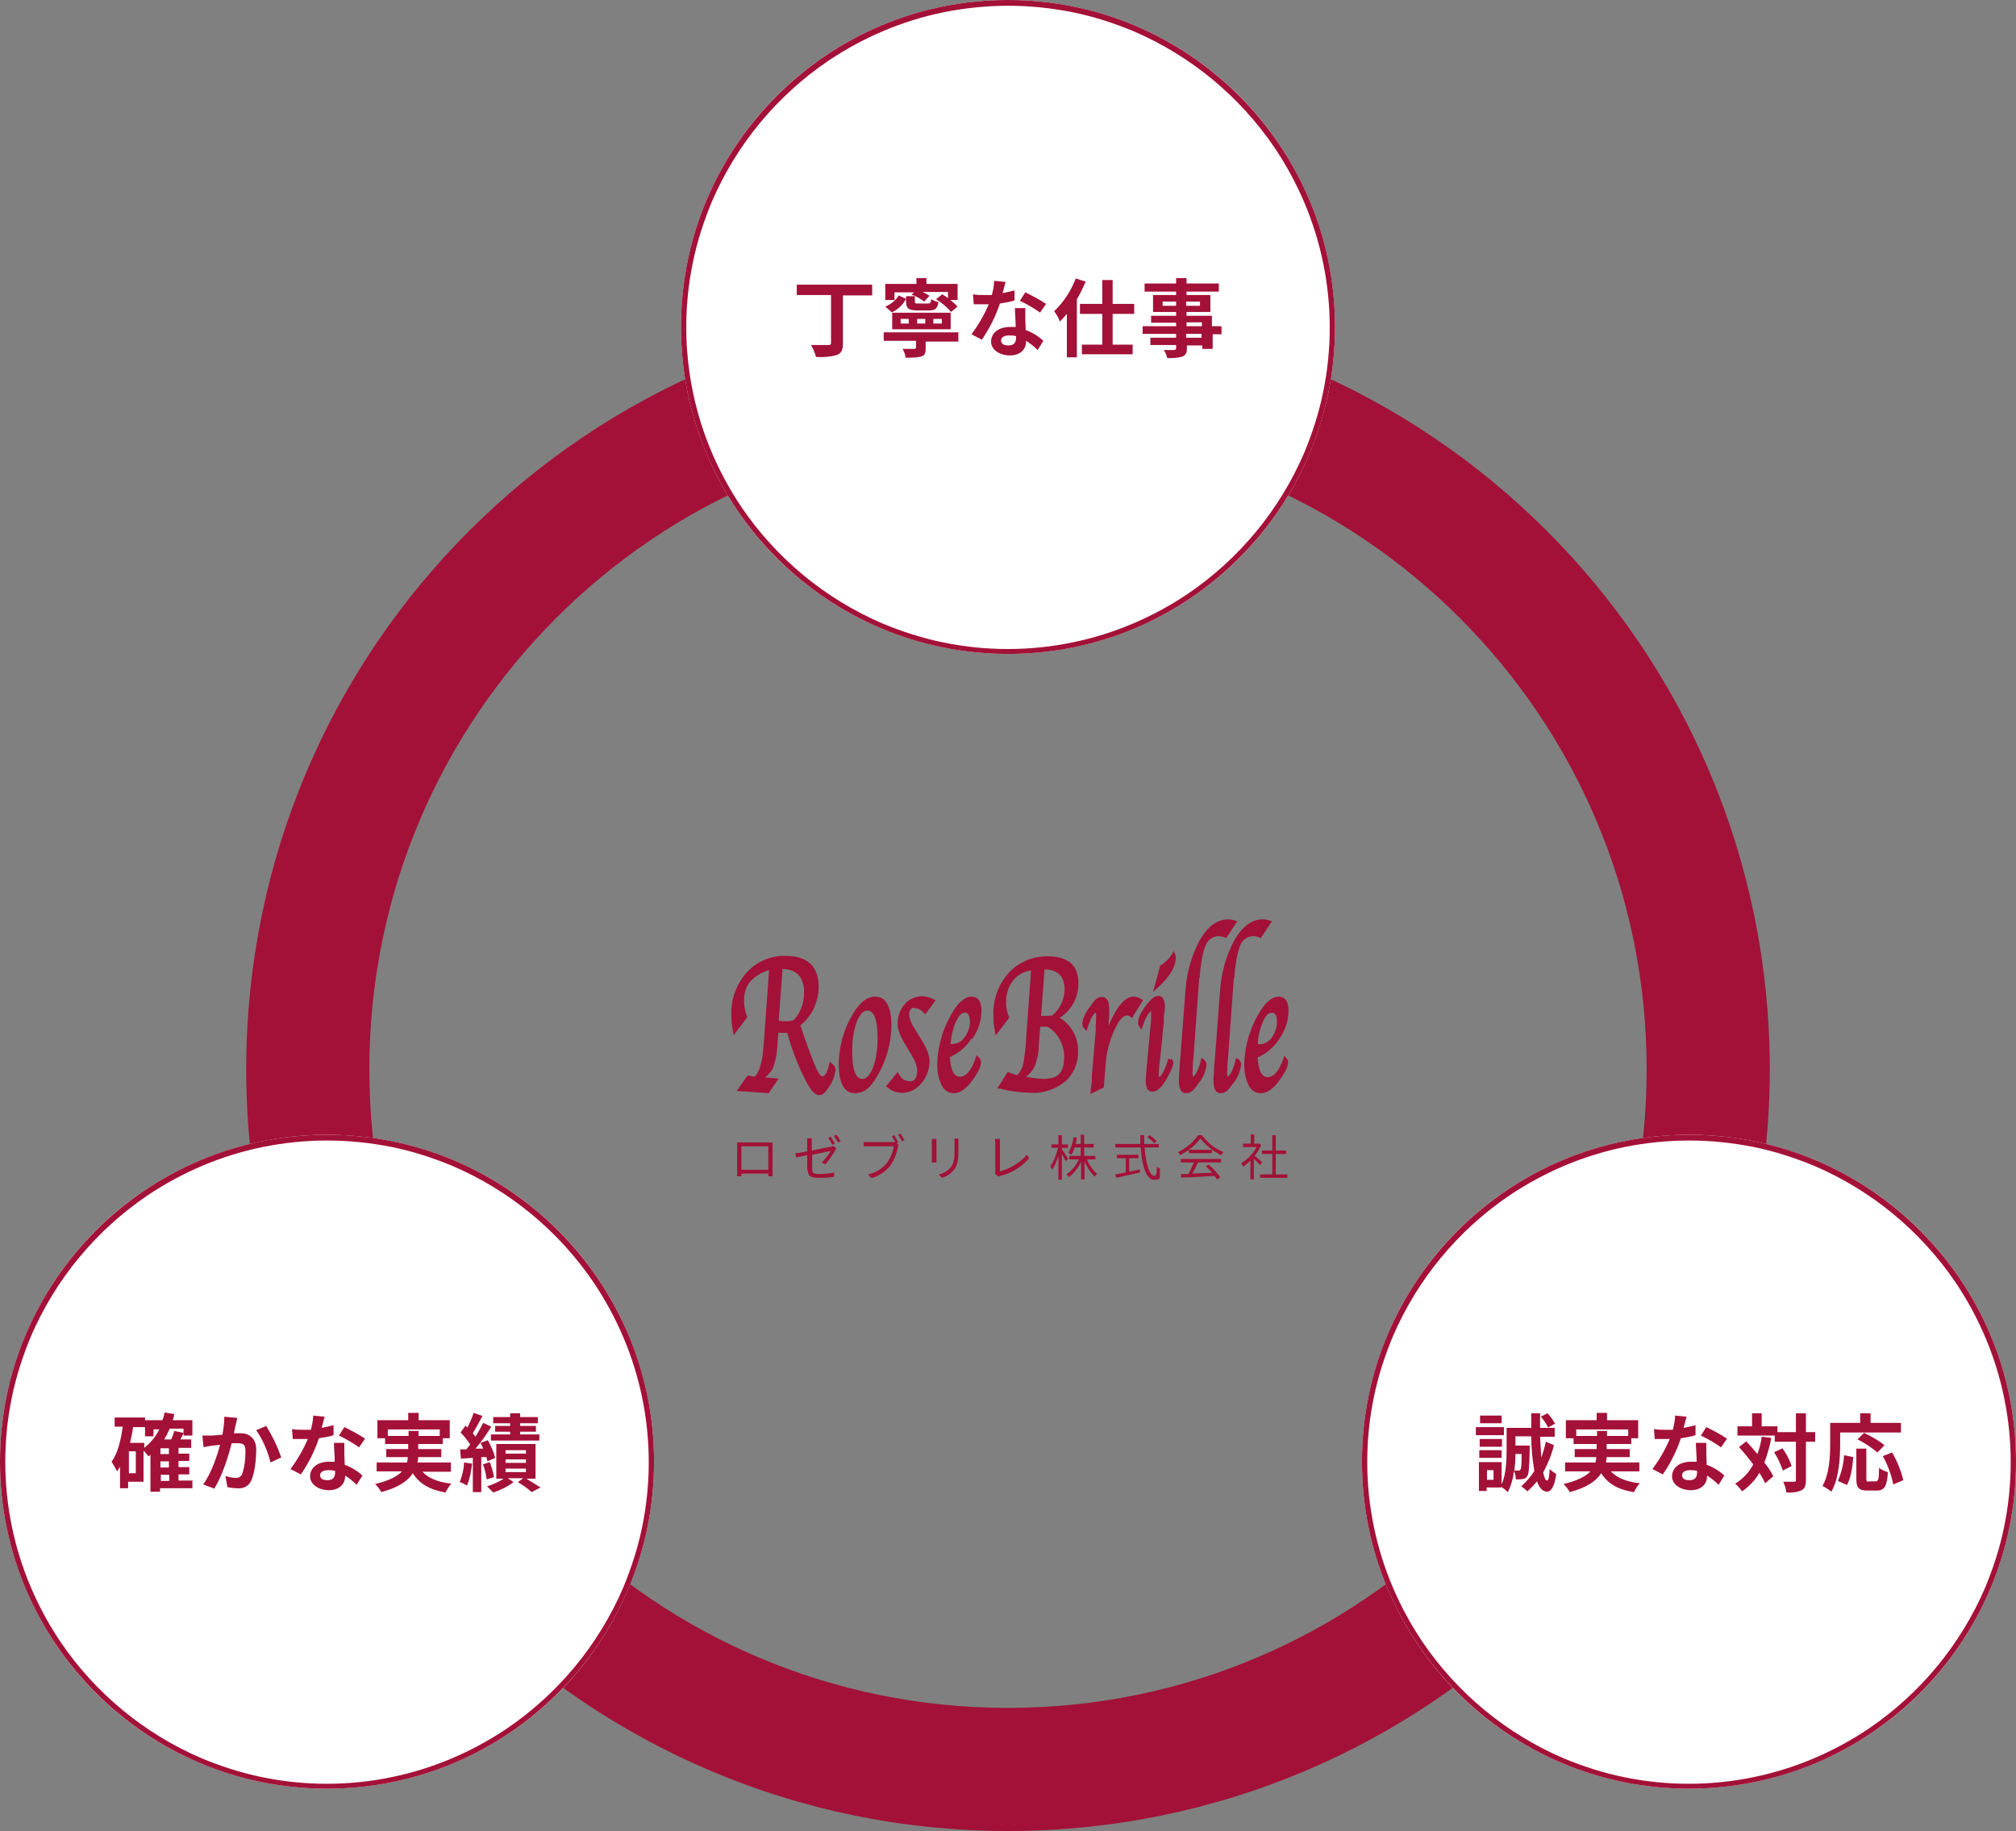 <?xml version="1.0" encoding="UTF-8"?>
<svg id="_レイヤー_1" data-name="レイヤー 1" xmlns="http://www.w3.org/2000/svg" version="1.1" viewBox="0 0 524 476">
  <rect x="0" y="0" width="524" height="476" fill="#808080" stroke="none"/>
  <defs>
    <style>
      .cls-1 {
        fill: #a31138;
      }

      .cls-1, .cls-2 {
        stroke-width: 0px;
      }

      .cls-2 {
        fill: #fff;
      }
    </style>
  </defs>
  <path class="cls-1" d="M262,80c-109.4,0-198,88.6-198,198s88.6,198,198,198,198-88.6,198-198-88.6-198-198-198ZM262,444c-91.7,0-166-74.3-166-166s74.3-166,166-166,166,74.3,166,166-74.3,166-166,166Z"/>
  <circle class="cls-2" cx="262" cy="85" r="85"/>
  <path class="cls-1" d="M262,1.5c-5.7,0-11.3.6-16.8,1.7-10.7,2.2-20.8,6.5-29.9,12.6-13.4,9.1-23.9,21.8-30.3,36.7-2.1,5.1-3.8,10.3-4.9,15.7-2.3,11.1-2.3,22.6,0,33.7,2.2,10.7,6.5,20.8,12.6,29.9,9.1,13.4,21.8,23.9,36.7,30.3,5.1,2.1,10.3,3.8,15.7,4.9,11.1,2.3,22.6,2.3,33.7,0,10.7-2.2,20.8-6.5,29.9-12.6,13.4-9.1,23.9-21.8,30.3-36.7,2.1-5.1,3.8-10.3,4.9-15.7,2.3-11.1,2.3-22.6,0-33.7-2.2-10.7-6.5-20.8-12.6-29.9-9.1-13.4-21.8-23.9-36.7-30.3-5.1-2.1-10.3-3.8-15.7-4.9-5.5-1.1-11.2-1.7-16.8-1.7M262,0c46.9,0,85,38.1,85,85s-38.1,85-85,85-85-38.1-85-85S215.1,0,262,0Z"/>
  <circle class="cls-2" cx="85" cy="380" r="85"/>
  <path class="cls-1" d="M85,296.5c-5.7,0-11.3.6-16.8,1.7-10.7,2.2-20.8,6.5-29.9,12.6-13.4,9.1-23.9,21.8-30.3,36.7-2.1,5.1-3.8,10.3-4.9,15.7-2.3,11.1-2.3,22.6,0,33.7,2.2,10.7,6.5,20.8,12.6,29.9,9.1,13.4,21.8,23.9,36.7,30.3,5.1,2.1,10.3,3.8,15.7,4.9,11.1,2.3,22.6,2.3,33.7,0,10.7-2.2,20.8-6.5,29.9-12.6,13.4-9.1,23.9-21.8,30.3-36.7,2.1-5.1,3.8-10.3,4.9-15.7,2.3-11.1,2.3-22.6,0-33.7-2.2-10.7-6.5-20.8-12.6-29.9-9.1-13.4-21.8-23.9-36.7-30.3-5.1-2.1-10.3-3.8-15.7-4.9-5.5-1.1-11.2-1.7-16.8-1.7M85,295c46.9,0,85,38.1,85,85s-38.1,85-85,85S0,426.9,0,380s38.1-85,85-85Z"/>
  <circle class="cls-2" cx="439" cy="380" r="85"/>
  <path class="cls-1" d="M439,296.5c-5.7,0-11.3.6-16.8,1.7-10.7,2.2-20.8,6.5-29.9,12.6-13.4,9.1-23.9,21.8-30.3,36.7-2.1,5.1-3.8,10.3-4.9,15.7-2.3,11.1-2.3,22.6,0,33.7,2.2,10.7,6.5,20.8,12.6,29.9,9.1,13.4,21.8,23.9,36.7,30.3,5.1,2.1,10.3,3.8,15.7,4.9,11.1,2.3,22.6,2.3,33.7,0,10.7-2.2,20.8-6.5,29.9-12.6,13.4-9.1,23.9-21.8,30.3-36.7,2.1-5.1,3.8-10.3,4.9-15.7,2.3-11.1,2.3-22.6,0-33.7-2.2-10.7-6.5-20.8-12.6-29.9-9.1-13.4-21.8-23.9-36.7-30.3-5.1-2.1-10.3-3.8-15.7-4.9-5.5-1.1-11.2-1.7-16.8-1.7M439,295c46.9,0,85,38.1,85,85s-38.1,85-85,85-85-38.1-85-85,38.1-85,85-85Z"/>
  <path class="cls-1" d="M226.7,74h-19.6v2.7h8.9v12.4c0,.5-.2.6-.8.6-.6,0-2.6,0-4.4,0,.6,1,1,2,1.3,3.1,1.8.1,3.6,0,5.4-.5,1.2-.5,1.6-1.3,1.6-3.1v-12.4h7.6v-2.7ZM232.4,76h5.2l-.7.6c1.2.4,2.3,1,3.3,1.8l1.4-1.5c-.6-.4-1.2-.7-1.8-1h6.6v1.6c-.5-.4-1-.7-1.5-1l-1.6,1.3c1.5.9,2.8,2,3.9,3.3l1.7-1.4c-.6-.6-1.2-1.2-1.9-1.7h1.9v-4.2h-8.1v-1.5h-2.6v1.5h-8.1v4.2h2.4v-2.1ZM244.8,84.1h-2.2v-1.2h2.2v1.2ZM240.5,84.1h-2.1v-1.2h2.1v1.2ZM236.2,84.1h-2.1v-1.2h2.1v1.2ZM247.1,81.3h-15.2v4.3h15.2v-4.3ZM233.6,76.8c-.8,1.3-2,2.3-3.5,2.9l1.7,1.5c1.6-.7,2.9-2,3.7-3.5l-1.9-.9ZM235.5,77v1.3c0,1.8.5,2.4,2.9,2.4h3.1c1.6,0,2.2-.5,2.4-2.2-.7-.1-1.3-.4-1.9-.7,0,.9-.2,1.1-.8,1.1h-2.5c-.8,0-.9,0-.9-.6v-1.3h-2.3ZM249.2,86.4h-19.5v2.2h8.4v1.7c0,.3-.1.3-.5.4-.4,0-1.8,0-3,0,.4.7.7,1.5.8,2.3,1.3,0,2.7,0,4-.3,1-.3,1.2-.9,1.2-2.1v-1.8h8.5v-2.2ZM261.4,73.3l-3-.3c0,1.2-.3,2.5-.6,3.7-.7,0-1.3,0-2,0-1,0-2,0-2.9-.2l.2,2.6c.9,0,1.8,0,2.8,0s.7,0,1.1,0c-1.2,2.8-2.7,5.4-4.5,7.8l2.7,1.4c2-2.9,3.6-6.1,4.7-9.4,1.3-.2,2.6-.4,3.8-.8v-2.6c-1.1.3-2.1.5-3.1.7.3-1.2.6-2.3.8-3ZM260.2,88.5c0-.8.8-1.3,2.1-1.3.6,0,1.2,0,1.8.2v.4c0,1.2-.5,2-2,2s-1.9-.6-1.9-1.4ZM266.5,80.1h-2.7c0,1.3.2,3.3.2,4.9-.5,0-1,0-1.5,0-3.1,0-4.9,1.7-4.9,3.8s2.2,3.6,4.9,3.6,4.2-1.6,4.2-3.6v-.2c1.1.7,2.1,1.5,3,2.4l1.5-2.4c-1.3-1.2-2.9-2.2-4.6-2.8,0-1.1-.1-2.2-.1-2.8,0-1,0-1.9,0-2.8ZM270.3,81.3l1.6-2.3c-1.7-1.1-3.5-2.1-5.4-3l-1.4,2.2c1.9.9,3.6,1.9,5.3,3.1ZM279.6,72.4c-1.2,3.2-3.1,6.1-5.6,8.5.6.8,1.1,1.7,1.5,2.7.6-.6,1.2-1.3,1.8-2v11.3h2.6v-15.1c.9-1.5,1.6-3,2.3-4.6l-2.6-.8ZM294.8,81.6v-2.6h-5.6v-6.2h-2.7v6.2h-5.8v2.6h5.8v8h-5.3v2.5h13.2v-2.5h-5.2v-8h5.6ZM312.3,87.8h-4v-1h4v1ZM308.4,83.8h4v1h-4v-1ZM302.2,79.5v-1.1h3.5v1.1h-3.5ZM311.9,78.4v1.1h-3.6v-1.1h3.6ZM317.3,84.8h-2.3v-2.7h-6.6v-1h6.2v-4.4h-6.2v-.9h8.4v-2.1h-8.4v-1.4h-2.7v1.4h-8.2v2.1h8.2v.9h-6v4.4h6v1h-6.5v1.8h6.5v.9h-8.7v2h8.7v1h-6.7v1.9h6.7v.7c0,.4-.1.5-.5.6-.4,0-1.7,0-2.7,0,.4.6.7,1.3.9,2.1,1.3,0,2.6,0,3.9-.4.9-.4,1.2-.9,1.2-2.2v-.7h4v.9h2.7v-3.8h2.3v-2Z"/>
  <path class="cls-1" d="M41.8,383.4h2.2v1.6h-2.2v-1.6ZM37.5,375.1h-3.7c.3-1.3.6-2.7.8-4.1h3.1v2.4h2.2v-1.8h1.5c-.9,1.9-2.3,3.5-3.9,4.8v-1.3ZM35.3,383h-1.8v-5.7h1.8v5.7ZM43.9,378h-2.2v-1.5h2.2v1.5ZM43.9,381.5h-2.2v-1.6h2.2v1.6ZM50.2,384.9h-3.8v-1.6h2.8v-1.9h-2.8v-1.6h2.8v-1.9h-2.8v-1.5h3.3v-2.2h-2.8c.3-.6.6-1.1.8-1.7l-2.4-.5c-.2.8-.5,1.5-.8,2.2h-1.8c.5-.9,1-1.8,1.4-2.8h3.6v1.8h2.3v-4h-5.1c.2-.5.3-1.1.4-1.6l-2.5-.4c-.2.7-.3,1.4-.6,2h-4.5v-.7h-7.9v2.4h2.1c-.5,3.6-1.3,6.9-2.9,9.1.5.8,1,1.6,1.4,2.5.3-.4.6-.8.8-1.2v5.6h2.1v-1.7h4v-8.1c.5.5.9,1,1.3,1.5.2-.1.3-.2.5-.4v9.6h2.5v-.9h8.4v-2.1ZM61.6,368.6l-3.3-.3c0,1.6-.2,3.1-.5,4.7-1.1,0-2.2.2-2.8.2-.8,0-1.6,0-2.4,0l.3,3c.7-.1,1.8-.3,2.4-.4.4,0,1.1-.1,1.9-.2-.8,3-2.3,7.5-4.4,10.3l2.9,1.1c2-3.2,3.7-8.4,4.5-11.8.6,0,1.2,0,1.5,0,1.4,0,2.1.2,2.1,2,0,2.1-.2,4.1-.9,6.1-.3.6-1,1-1.6.9-.9,0-1.8-.2-2.7-.5l.5,2.9c.9.2,1.8.3,2.6.3,1.5.2,3-.6,3.6-2,.9-1.9,1.3-5.5,1.3-8.1s-1.6-4.2-4-4.2-1.1,0-1.8,0c.2-.8.3-1.6.5-2.3.1-.5.3-1.3.4-1.8h0ZM69.2,370.7l-2.6,1.1c1.7,2.5,3,5.4,3.7,8.4l2.8-1.3c-1-2.9-2.3-5.6-3.9-8.2h0ZM84.4,368.3l-3-.3c0,1.2-.3,2.5-.6,3.7-.7,0-1.3,0-2,0-1,0-2,0-2.9-.2l.2,2.6c.9,0,1.8,0,2.8,0s.7,0,1.1,0c-1.2,2.8-2.7,5.4-4.5,7.8l2.7,1.4c2-2.9,3.6-6.1,4.7-9.4,1.3-.2,2.6-.4,3.8-.8v-2.6c-1.1.3-2.1.5-3.1.7.3-1.2.6-2.3.8-3h0ZM83.2,383.5c0-.8.8-1.3,2.1-1.3.6,0,1.2,0,1.8.2v.4c0,1.2-.5,2-2,2s-1.9-.6-1.9-1.4ZM89.5,375.1h-2.7c0,1.3.2,3.3.2,4.9-.5,0-1,0-1.5,0-3.1,0-4.9,1.7-4.9,3.8s2.2,3.6,4.9,3.6,4.2-1.6,4.2-3.6v-.2c1.1.7,2.1,1.5,3,2.4l1.5-2.4c-1.3-1.2-2.9-2.2-4.6-2.8,0-1.1-.1-2.2-.1-2.8,0-1,0-1.9,0-2.8ZM93.3,376.3l1.6-2.3c-1.7-1.1-3.5-2.1-5.4-3l-1.4,2.2c1.9.9,3.6,1.9,5.3,3.1ZM100.8,373.3v-1.7h13.5v1.7h-5.5v-1.3h-2.6v1.3h-5.4ZM117.2,382.5v-2.3h-8.7c.1-.5.2-.9.2-1.4h6v-2.1h-6v-1.3h6.4v-1.5h1.8v-4.7h-8.1v-1.9h-2.7v1.9h-8v4.7h2v1.5h6v1.3h-5.7v2.1h5.6c0,.5-.1.9-.2,1.4h-7.9v2.3h6.6c-1.2,1.3-3.3,2.4-7,3.3.6.6,1.2,1.3,1.6,2.1,4.5-1.2,6.9-2.9,8.2-4.9,1.7,2.7,4.4,4.3,8.5,5,.4-.8.9-1.6,1.5-2.3-3.5-.4-5.9-1.4-7.5-3.1h7.2ZM132.6,370.7h-3.9v1.5h3.9v.7h-5v1.6h12.6v-1.6h-5v-.7h4.1v-1.5h-4.1v-.7h4.6v-1.6h-4.6v-1h-2.6v1h-4.4v1.6h4.4v.7ZM120.6,380.2c0,1.7-.5,3.5-1.1,5.1.7.2,1.3.6,1.9.9.7-1.8,1.1-3.7,1.3-5.7l-2.1-.3ZM126.4,378.7c.1.4.2.8.3,1.2l2-.9c-.4-1.6-1.1-3.2-1.9-4.6l-1.9.7c.2.5.5.9.7,1.5h-2c1.4-1.6,2.9-3.8,4.1-5.7l-2.1-1c-.6,1.2-1.3,2.4-2,3.6-.2-.3-.5-.6-.7-.9.9-1.5,1.7-3,2.5-4.5l-2.3-.8c-.4,1.3-1,2.6-1.6,3.8-.2-.2-.4-.3-.5-.5l-1.3,1.8c.9.9,1.8,2,2.5,3.1-.3.5-.7.9-1,1.3h-1.6c0,0,.2,2.4.2,2.4l3.1-.2v8.9h2.2v-9.1h1.2ZM125.5,380.6c.5,1.3.8,2.6,1,4l1.9-.6c-.2-1.3-.6-2.6-1.1-3.9l-1.8.6ZM131.4,381.8h5.3v.9h-5.3v-.9ZM131.4,379.4h5.3v.9h-5.3v-.9ZM131.4,377h5.3v.9h-5.3v-.9ZM139.2,384.4v-9h-10.2v9h1.9c-1.3.9-2.8,1.5-4.3,2,.5.5,1.2,1.2,1.6,1.6,1.9-.6,3.7-1.5,5.3-2.7l-1.5-1h4l-1.4,1c1.3.8,2.5,1.6,3.6,2.6l2.3-1.2c-.9-.6-2.4-1.5-3.7-2.3h2.4Z"/>
  <path class="cls-1" d="M404.2,370.1c-.6-1-1.2-1.9-2-2.7l-1.7.9c.7.8,1.4,1.8,1.9,2.8l1.8-1ZM390.3,368h-5.6v2h5.6v-2ZM390.9,371h-7.3v2.1h7.3v-2.1ZM390.4,374.1h-5.8v2h5.8v-2ZM384.5,379h5.8v-2h-5.8v2ZM395.5,378c0,2.8-.1,3.8-.3,4,0,.2-.3.3-.5.3-.2,0-.6,0-1.1,0,.2-1.4.3-2.8.3-4.3h1.6ZM388.2,384.7h-1.7v-2.5h1.7v2.5ZM401.8,374.8c-.3,1.4-.7,2.8-1.2,4.1-.1-1.6-.2-3.4-.3-5.4h3.8v-2.3h-3.8c0-1.2,0-2.5,0-3.8h-2.3c0,1.3,0,2.6,0,3.8h-6.4v5.7c0,2.6-.1,6.3-1.3,9v-5.8h-5.9v7.5h2v-.9h3.8v-.2c.6.4,1.2.9,1.7,1.4.9-1.7,1.4-3.6,1.6-5.5.3.7.5,1.4.5,2.2.6,0,1.2,0,1.8-.1.5,0,.9-.3,1.2-.8.4-.6.5-2.5.6-7v-.9h-3.7v-2.4h4.1c0,3,.3,6,.8,9-.9,1.5-2.1,2.8-3.4,4,.6.4,1.1.8,1.6,1.3.9-.8,1.7-1.6,2.5-2.6.6,1.7,1.4,2.6,2.6,2.7.8,0,1.9-.8,2.4-4.6-.6-.4-1.2-.8-1.7-1.3-.1,1.9-.3,3-.7,3-.4,0-.7-.8-1-2.1,1.2-2.2,2.2-4.6,2.8-7.1l-2.1-.9ZM409.7,373.3v-1.7h13.5v1.7h-5.5v-1.3h-2.6v1.3h-5.4ZM426.1,382.5v-2.3h-8.7c.1-.5.2-.9.2-1.4h6v-2.1h-6v-1.3h6.4v-1.5h1.8v-4.7h-8.1v-1.9h-2.7v1.9h-8v4.7h2v1.5h6v1.3h-5.7v2.1h5.6c0,.5-.1.9-.2,1.4h-7.9v2.3h6.6c-1.2,1.3-3.3,2.4-7,3.3.6.6,1.2,1.3,1.6,2.1,4.5-1.2,6.9-2.9,8.2-4.9,1.7,2.7,4.4,4.3,8.5,4.9.4-.8.9-1.6,1.5-2.3-3.5-.4-5.9-1.4-7.5-3.1h7.2ZM438.4,368.3l-3-.3c0,1.2-.3,2.5-.6,3.7-.7,0-1.3,0-2,0-1,0-2,0-2.9-.2l.2,2.6c.9,0,1.8,0,2.8,0s.7,0,1.1,0c-1.2,2.8-2.7,5.4-4.5,7.8l2.7,1.4c2-2.9,3.6-6.1,4.7-9.4,1.3-.2,2.6-.4,3.8-.8v-2.6c-1.1.3-2.1.5-3.1.7.3-1.2.6-2.3.8-3ZM437.2,383.5c0-.8.8-1.3,2.1-1.3.6,0,1.2,0,1.8.2v.4c0,1.2-.5,2-2,2s-1.9-.6-1.9-1.4ZM443.5,375.1h-2.7c0,1.3.2,3.3.2,4.9-.5,0-1,0-1.5,0-3.1,0-4.9,1.7-4.9,3.8s2.2,3.6,4.9,3.6,4.2-1.6,4.2-3.6v-.2c1.1.7,2.1,1.5,3,2.4l1.5-2.4c-1.3-1.2-2.9-2.2-4.6-2.8,0-1.1-.1-2.2-.1-2.8,0-1,0-1.9,0-2.8ZM447.3,376.3l1.6-2.3c-1.7-1.1-3.5-2.1-5.4-3l-1.4,2.2c1.9.9,3.6,1.9,5.3,3.1ZM457.9,373.6c-.2,1.5-.6,3-1.1,4.4-1-1.2-2-2.3-2.9-3.3l-1.9,1.5c1.2,1.3,2.5,2.9,3.7,4.5-1.1,2.1-2.7,3.8-4.7,5,.7.6,1.3,1.3,1.8,2,1.8-1.2,3.4-2.9,4.5-4.8.6.9,1.1,1.8,1.5,2.7l2.1-1.8c-.6-1.3-1.4-2.5-2.3-3.6.8-2.1,1.4-4.2,1.8-6.4l-2.5-.3ZM461.1,377.5c1,1.5,1.7,3.1,2.3,4.8l2.3-1.2c-.6-1.7-1.4-3.2-2.4-4.6l-2.1,1ZM471.8,372.3h-2.4v-4.9h-2.6v4.9h-4.8v-1.5h-4.1v-3.4h-2.5v3.4h-3.8v2.4h9.7v1.6h5.5v9.9c0,.4-.1.5-.5.5s-1.6,0-2.8,0c.4.9.7,1.8.8,2.8,1.3.1,2.7,0,4-.6.8-.4,1.1-1.2,1.1-2.7v-9.9h2.4v-2.5ZM478.2,372.4h15.9v-2.5h-7.9v-2.5h-2.7v2.5h-7.8v5.5c0,3.2-.2,7.8-2,10.9.8.4,1.6.9,2.3,1.5,2-3.4,2.3-8.9,2.3-12.4v-3.1ZM489.8,375.7c-1.6-1.3-3.4-2.3-5.3-3.2l-1.7,1.7c1.9.9,3.6,2.1,5.2,3.4l1.9-2ZM480.1,386c1-1.8,1.4-4.7,1.6-7.2l-2.4-.5c-.1,2.3-.7,4.6-1.6,6.7l2.3,1ZM485.8,385.2c-.6,0-.7-.1-.7-.9v-7.7h-2.6v7.7c0,2.4.5,3.2,2.9,3.2h2.4c2,0,2.7-1.1,2.9-4.8-.8-.2-1.6-.6-2.3-1.1,0,3-.2,3.5-.9,3.5h-1.8ZM489.4,378.6c1.3,2.3,2.2,4.8,2.7,7.3l2.6-1.1c-.6-2.5-1.6-5-2.9-7.2l-2.3.9Z"/>
  <g>
    <g>
      <path class="cls-1" d="M216.3,276.5l-.6-.5-.2.8c-.5,2-1.1,3.1-1.8,3-.2,0-.7-.2-1.6-2.2-.7-1.6-2-4.9-3.7-9.9,0-.3-.2-.6-.4-1.1,3-2.4,4.7-6,4.8-9.9,0-5.5-2.9-8.2-8.6-8.2-3.9-.1-7.6,1.5-10.2,4.4-2.7,3.1-4.1,7.1-3.9,11.2,0,1.3.1,2.6.4,3.9l.2,1.1,3.5-4.6v-.2c-.6-1.4-.8-2.9-.8-4.3,0-3.8,2.1-6.4,6.5-7.8l-1.3,18-.2,2.4c-.3,3.6-1,6-2.2,7.3l-1.9-.3-2.8,4,8.3.6,2.6-3.8-3.5-.3c.8-.7,1.5-1.5,2-2.4.6-1.7,1-3.4,1.1-5.2l.3-4c.4,0,.8,0,1.1,0,.4,0,.8,0,1.2,0,1.1,3.9,2.5,7.7,4.3,11.4,1.6,3.3,2.8,4.8,4,4.8s1.7-.8,2.8-2.5c.8-1.2,1.3-2.6,1.5-4.1,0-.5-.3-1-.7-1.4M209,258c0,2.7-.9,5.3-2.7,7.2-.6.2-1.3.3-2,.3-.6,0-1.3,0-1.9-.2l1-13.4c3.8.1,5.6,2.2,5.6,6.2"/>
      <path class="cls-1" d="M227.4,259.1c-2.3,0-4.4,1.9-6.4,5.7-1.9,3.6-2.9,7.6-3,11.6,0,5.2,1.4,7.8,4.2,7.8s4.5-1.9,6.5-5.7c1.9-3.6,2.9-7.6,3-11.6,0-5.2-1.4-7.8-4.2-7.8M224.2,280.5c-1.8,0-2.7-2.4-2.7-7.2,0-2.6.3-5.2,1.2-7.7.8-1.9,1.7-2.9,2.7-2.9,1.8,0,2.7,2.4,2.7,7.2,0,2.6-.3,5.2-1.2,7.7-.8,1.9-1.7,2.9-2.7,2.9"/>
      <path class="cls-1" d="M237.7,262.1c1,0,1.8.5,2.4,1.2l.4.4,2.7-3.7-.5-.2c-1-.5-2-.8-3.1-.8-1.7,0-3.4.8-4.5,2.1-1.2,1.4-1.8,3.3-1.8,5.1,0,1.4.7,3.2,2.1,5.5l.9,1.5c1.4,2.2,2.1,3.9,2.1,5,0,2.6-1.1,2.9-1.9,2.9-1.2,0-2.3-.7-2.8-1.8l-.4-.6-3,3.7.4.3c1,.9,2.4,1.4,3.8,1.4,2,0,3.8-1,5-2.5,1.4-1.6,2.1-3.7,2.1-5.8,0-1.6-.8-3.5-2.4-6l-1-1.6c-1.3-2-1.9-3.5-1.9-4.4,0-1.5.7-1.8,1.3-1.8"/>
      <path class="cls-1" d="M252.7,270.1c1.5-2.1,2.4-4.7,2.4-7.3,0-3.1-1.4-3.7-2.5-3.7-2.1,0-4.1,2-6.1,6-1.8,3.6-2.8,7.5-2.9,11.6,0,1.8.3,3.7,1.1,5.3.5,1.3,1.8,2.2,3.2,2.2,2,0,4-1.7,6-5.1.6-.9,1-1.8,1.1-2.9,0-.5-.2-1-.6-1.3l-.6-.6-.2.7c-1.1,3.3-2.5,4.9-4.1,4.9s-2.4-1.7-2.6-5.1c2.3-1,4.3-2.7,5.6-4.8M250.6,263.2c.4,0,1.5,0,1.5,2.4,0,1.5-.5,2.9-1.4,4.1-.7,1-1.9,1.7-3.2,1.7-.1,0-.2,0-.4,0,.1-2,.6-4,1.4-5.9.5-1,1.2-2.2,2.1-2.2"/>
      <path class="cls-1" d="M280.3,255.6c0-4.7-2.7-7-8.1-7-3.8,0-7.5,1.5-10.1,4.4-2.7,3.1-4.1,7.1-3.9,11.2,0,1.3.1,2.6.4,3.9l.2,1.1,3.5-4.6v-.2c-.6-1.3-.8-2.6-.8-3.9,0-2.1.6-4.1,1.9-5.7,1.2-1.4,2.8-2.3,4.6-2.5l-1.3,17.9c-.1,2.2-.4,4.5-.8,6.7-.3,1-.8,1.9-1.5,2.6-.5-.1-1.1-.3-1.6-.5l-.9-.3-2.7,4.3h.7c2.6.7,5.3,1,8,1.1,3.2.2,6.4-.9,8.9-2.9,2.3-2,3.5-4.9,3.4-7.9.1-3.5-1.7-6.9-4.8-8.7,3.1-1.9,4.9-5.3,4.9-8.9M272.1,280.5c-1.8,0-3.6-.2-5.4-.6,1-.7,1.8-1.7,2.3-2.8.6-1.7,1-3.5,1-5.3l.4-4.9h.7s1.1,0,1.1,0c1.3.7,2.4,1.8,3.1,3.1.9,1.5,1.3,3.1,1.3,4.8,0,3.8-1.5,5.6-4.7,5.6M271.8,264.1c-.3,0-.7,0-1.2,0l.9-12.1c3.5.1,5.2,1.8,5.2,5.2,0,2.6-1.2,5.1-3.2,6.8-.6,0-1.1.1-1.7.1"/>
      <path class="cls-1" d="M296.7,259.8c-.6-.5-1.4-.7-2.1-.7-2.2,0-4.3,2.5-6.5,7.6l.2-2.5c0-.8,0-1.4,0-1.8,0-2.2-.6-3.2-1.9-3.2s-1.9.8-3.2,2.7c-1,1.2-1.7,2.7-1.9,4.2,0,.5.2,1,.5,1.3l.6.6.3-.8c1-3.3,1.8-3.8,2.1-3.9.1.3.2.7.1,1,0,.6,0,1.4-.1,2.3v1.3c0,0-1,11.7-1,11.7v1.6c-.1,0-.4,3.2-.4,3.2l3.5-1.7.5-6.3c.2-2.9,1-5.8,2.2-8.5,1.5-3.4,2.7-3.9,3.2-3.9.4,0,.7,0,1,.3l.4.4,2.9-4.7-.4-.3Z"/>
      <path class="cls-1" d="M304.3,275.6l-.6-.5-.2.7c-1.1,3.5-1.9,4.1-2.3,4.2,0-.2,0-.4,0-.6,0-.5,0-1.5.2-3.1l.2-1.6.7-7c.1-1.2.2-1.9.2-2v-1.7c.2-1,.3-1.7.3-2.1,0-2-.6-3-1.7-3s-2,.9-3.4,2.7c-1.3,1.8-1.9,3.2-1.9,4.3,0,.4.2.8.4,1.1l.5.7.3-.9c1.1-3.2,1.9-3.8,2.2-3.9,0,.2,0,.5,0,.7,0,.4,0,.8,0,1.4l-.9,9.7c-.3,3.5-.5,5.6-.5,6.2,0,2.4.9,2.9,1.7,2.9,1.3,0,2.6-1.2,4-3.8,1.3-2.4,1.5-3.3,1.5-3.7,0-.4-.3-.9-.6-1.1"/>
      <path class="cls-1" d="M305.2,247.1l-.5.8c-.7,1.2-1.7,2.2-2.9,3h-.2c0,0-1.9,7-1.9,7l1.2-1.1c3.2-2.9,4.7-5.5,4.7-7.9,0-.3,0-.6-.2-.9l-.4-.8Z"/>
      <path class="cls-1" d="M311.8,254.3c.3-4.1.9-7,1.6-8.6.7-1.8,2.7-2.8,4.6-2.1,0,0,.2,0,.3.1l.4.2,2.9-4.4-.6-.2c-.6-.2-1.2-.3-1.8-.3-2.8,0-5.3,1.8-7.4,5.5-2.2,4.1-3.4,8.6-3.7,13.3l-1.3,17.1-.2,2.2c0,1.3-.2,2.5-.2,3.7,0,2.3.6,3.4,1.9,3.4s2.1-.9,3.4-2.8c1.1-1.3,1.7-3,1.9-4.7,0-.5-.3-1-.7-1.3l-.6-.4-.2.7c-.2,1.1-.6,2.1-1.1,3.1-.2.4-.5.8-.9,1.2-.1-.5-.2-1.1-.1-1.7,0-.7,0-1.8.2-3.4l1.5-20.6Z"/>
      <path class="cls-1" d="M320.8,254.3c.3-4.1.9-7,1.6-8.6.7-1.8,2.7-2.8,4.6-2.1,0,0,.2,0,.3.1l.4.2,2.9-4.4-.6-.2c-.6-.2-1.2-.3-1.8-.3-2.8,0-5.3,1.8-7.4,5.5-2.2,4.1-3.4,8.6-3.7,13.3l-1.3,17.1-.2,2.2c0,1.3-.2,2.5-.2,3.7,0,2.3.6,3.4,1.9,3.4s2.1-.9,3.4-2.8c1.1-1.3,1.7-3,1.9-4.7,0-.5-.3-1-.7-1.3l-.6-.4-.2.7c-.2,1.1-.6,2.1-1.1,3.1-.2.4-.5.8-.9,1.2-.1-.5-.2-1.1-.1-1.7,0-.7,0-1.8.2-3.4l1.5-20.6Z"/>
      <path class="cls-1" d="M333.8,274.4l-.2.7c-1.1,3.3-2.5,4.9-4.1,4.9s-2.4-1.7-2.6-5.1c2.3-1,4.3-2.7,5.6-4.8,1.5-2.1,2.4-4.7,2.4-7.3,0-3.1-1.4-3.7-2.5-3.7-2.1,0-4.1,2-6.1,6-1.8,3.6-2.8,7.5-2.9,11.6,0,1.8.3,3.7,1.1,5.3.5,1.3,1.8,2.2,3.2,2.2,2,0,4-1.7,6-5.1.6-.9,1-1.8,1.1-2.9,0-.5-.2-1-.6-1.3l-.6-.6ZM327.3,271.4c-.1,0-.2,0-.4,0,.1-2,.6-4,1.4-5.9.7-1.5,1.4-2.2,2.1-2.2s1.5,0,1.5,2.4c0,1.5-.5,2.9-1.4,4.1-.7,1-1.9,1.7-3.2,1.7"/>
    </g>
    <path class="cls-1" d="M191.6,296.9c0,.3,0,.7,0,1v6.3c0,.4,0,1.4,0,1.6h1.1c0,0,0-.4,0-.7h7c0,.3,0,.6,0,.7h1.1c0-.1,0-1.1,0-1.5v-6.3c0-.3,0-.7,0-1-.4,0-.8,0-1.1,0h-6.8c-.3,0-.6,0-1.1,0ZM192.7,298h7v6.1h-7v-6.1ZM216,295.5l-.7.3c.4.6.7,1.1,1,1.8l.7-.3c-.3-.6-.7-1.2-1-1.7ZM217.4,295l-.7.3c.4.6.8,1.1,1.1,1.7l.7-.3c-.3-.6-.7-1.2-1.1-1.7h0ZM210,304.3c0,1.2.4,1.9,2.8,1.9,1.3,0,2.7,0,4-.3v-1.1c-1.3.3-2.6.4-3.9.4-1.5,0-1.8-.3-1.8-1.2v-3.8c2.3-.5,4.6-.9,4.8-1-.6,1.1-1.4,2.1-2.3,3l.9.5c1-1.1,1.9-2.4,2.6-3.7,0-.2.2-.4.3-.5l-.8-.6c-.2.1-.4.2-.7.2-.5.1-2.8.6-4.9,1v-2c0-.4,0-.8,0-1.2h-1.2c0,.4,0,.8,0,1.2v2.2c-1.4.3-2.5.5-3.1.5l.2,1.1c.5-.1,1.6-.3,2.9-.6v3.9ZM232.5,295.1l-.7.3c.3.5.6,1,.9,1.5-.2,0-.4,0-.5,0h-6.4c-.4,0-.9,0-1.3,0v1.1c.3,0,.8,0,1.3,0h6.5c-.2,1.5-.8,2.9-1.7,4.2-1.2,1.6-3,2.7-5,3.1l.9,1c2-.6,3.8-1.8,5-3.4.9-1.4,1.6-3,1.9-4.7,0-.2,0-.4.2-.6l-.6-.4.5-.2c-.3-.5-.7-1.3-1-1.7ZM234.1,294.7l-.7.3c.4.5.7,1.1,1,1.7l.7-.3c-.3-.6-.7-1.1-1-1.7ZM249.3,296h-1.2c0,.4,0,.7,0,1.1v2c0,2.4-.2,3.4-1.1,4.5-.8.9-1.9,1.5-3,1.7l.8.9c1.2-.3,2.2-1,3-1.9.9-1.1,1.3-2.1,1.3-5.2v-2.1c0-.4,0-.8,0-1.1ZM243.4,296.1h-1.2c0,.2,0,.7,0,.9v4.2c0,.3,0,.7,0,1h1.2c0-.2,0-.6,0-1v-4.3c0-.3,0-.7,0-.9h0ZM258.8,305.3l.7.6c.2-.1.3-.2.5-.2,2.9-.7,5.5-2.3,7.5-4.6l-.6-.9c-1.8,2.1-4.3,3.6-7,4.3v-7.2c0-.4,0-.8,0-1.2h-1.3c0,.4.1.8.1,1.2v7.3c0,.2,0,.4-.1.6ZM277.6,301.2c-.2-.4-1.2-2-1.6-2.4v-.4h1.6v-.9h-1.6v-2.4h-.9v2.4h-1.8v.9h1.7c-.4,1.7-1,3.3-2,4.8.2.3.4.6.5.9.7-1.1,1.2-2.3,1.6-3.6v6.2h.9v-6.7c.4.7.8,1.5,1,1.9l.6-.7ZM284.7,301.4v-.9h-2.9v-2.2h2.5v-.9h-2.5v-2.4h-.9v2.4h-1.3c.1-.5.2-1.1.3-1.6l-.9-.2c-.1,1.4-.6,2.8-1.3,4.1.3.1.5.3.8.5.4-.6.6-1.2.8-1.9h1.6v2.2h-3v.9h2.5c-.7,1.6-1.8,2.9-3.2,3.9.2.2.5.5.7.7,1.3-1.1,2.4-2.4,3.1-4v4.6h.9v-4.7c.6,1.5,1.5,2.8,2.6,4,.2-.3.4-.5.7-.7-1.2-1-2.1-2.4-2.7-3.8h2.4ZM300.6,296.6c-.6-.6-1.2-1.1-1.8-1.5l-.6.5c.7.5,1.3,1,1.8,1.6l.7-.6ZM293.5,301.1h2.4v-.9h-5.6v.9h2.3v3.7c-1,.2-1.9.4-2.7.5l.3.9c1.6-.4,3.9-.9,6.1-1.4v-.8c-1,.2-1.9.4-2.8.6v-3.5ZM301.2,298.3v-.9h-3.8c0-.8,0-1.5,0-2.3h-1c0,.8,0,1.6,0,2.3h-6.5v.9h6.6c.3,4.7,1.4,8.4,3.5,8.4s1.3-.7,1.5-2.9c-.3-.1-.6-.3-.8-.5,0,1.7-.2,2.4-.6,2.4-1.3,0-2.3-3.1-2.6-7.4h3.7ZM306.9,302.2h3.4c-.4,1-.9,2-1.4,3-.7,0-1.3,0-1.9,0v.9c2.3,0,5.6-.2,8.7-.4.2.3.4.6.6.9l.9-.5c-.8-1.2-1.9-2.4-3-3.3l-.8.4c.6.5,1.2,1.1,1.7,1.7-1.8,0-3.6.1-5.2.2.5-.9,1.1-2,1.5-2.9h6v-.9h-10.5v.9ZM309,298.9v.9h6v-.9h-6ZM311.5,295c-1.3,1.9-3.2,3.5-5.3,4.5.2.2.4.5.5.8,2.1-1,3.9-2.5,5.3-4.3,1.5,1.8,3.3,3.3,5.4,4.3.2-.3.4-.6.6-.8-2.2-.9-4.1-2.4-5.6-4.4h-1ZM328.1,302.2c-.3-.3-1.4-1.3-2-1.7.7-.8,1.2-1.8,1.7-2.8l-.5-.4h-.2s-1.1,0-1.1,0v-2.4h-.9v2.4h-2v.9h3.5c-.9,1.7-2.3,3.2-4,4.2.2.3.4.6.5.9.7-.5,1.4-1,1.9-1.6v4.9h.9v-5.3c.6.5,1.3,1.2,1.6,1.6l.6-.8ZM331.6,305.3v-5.3h2.7v-.9h-2.7v-4h-.9v4h-2.7v.9h2.7v5.3h-3.2v.9h7.1v-.9h-3Z"/>
  </g>
</svg>